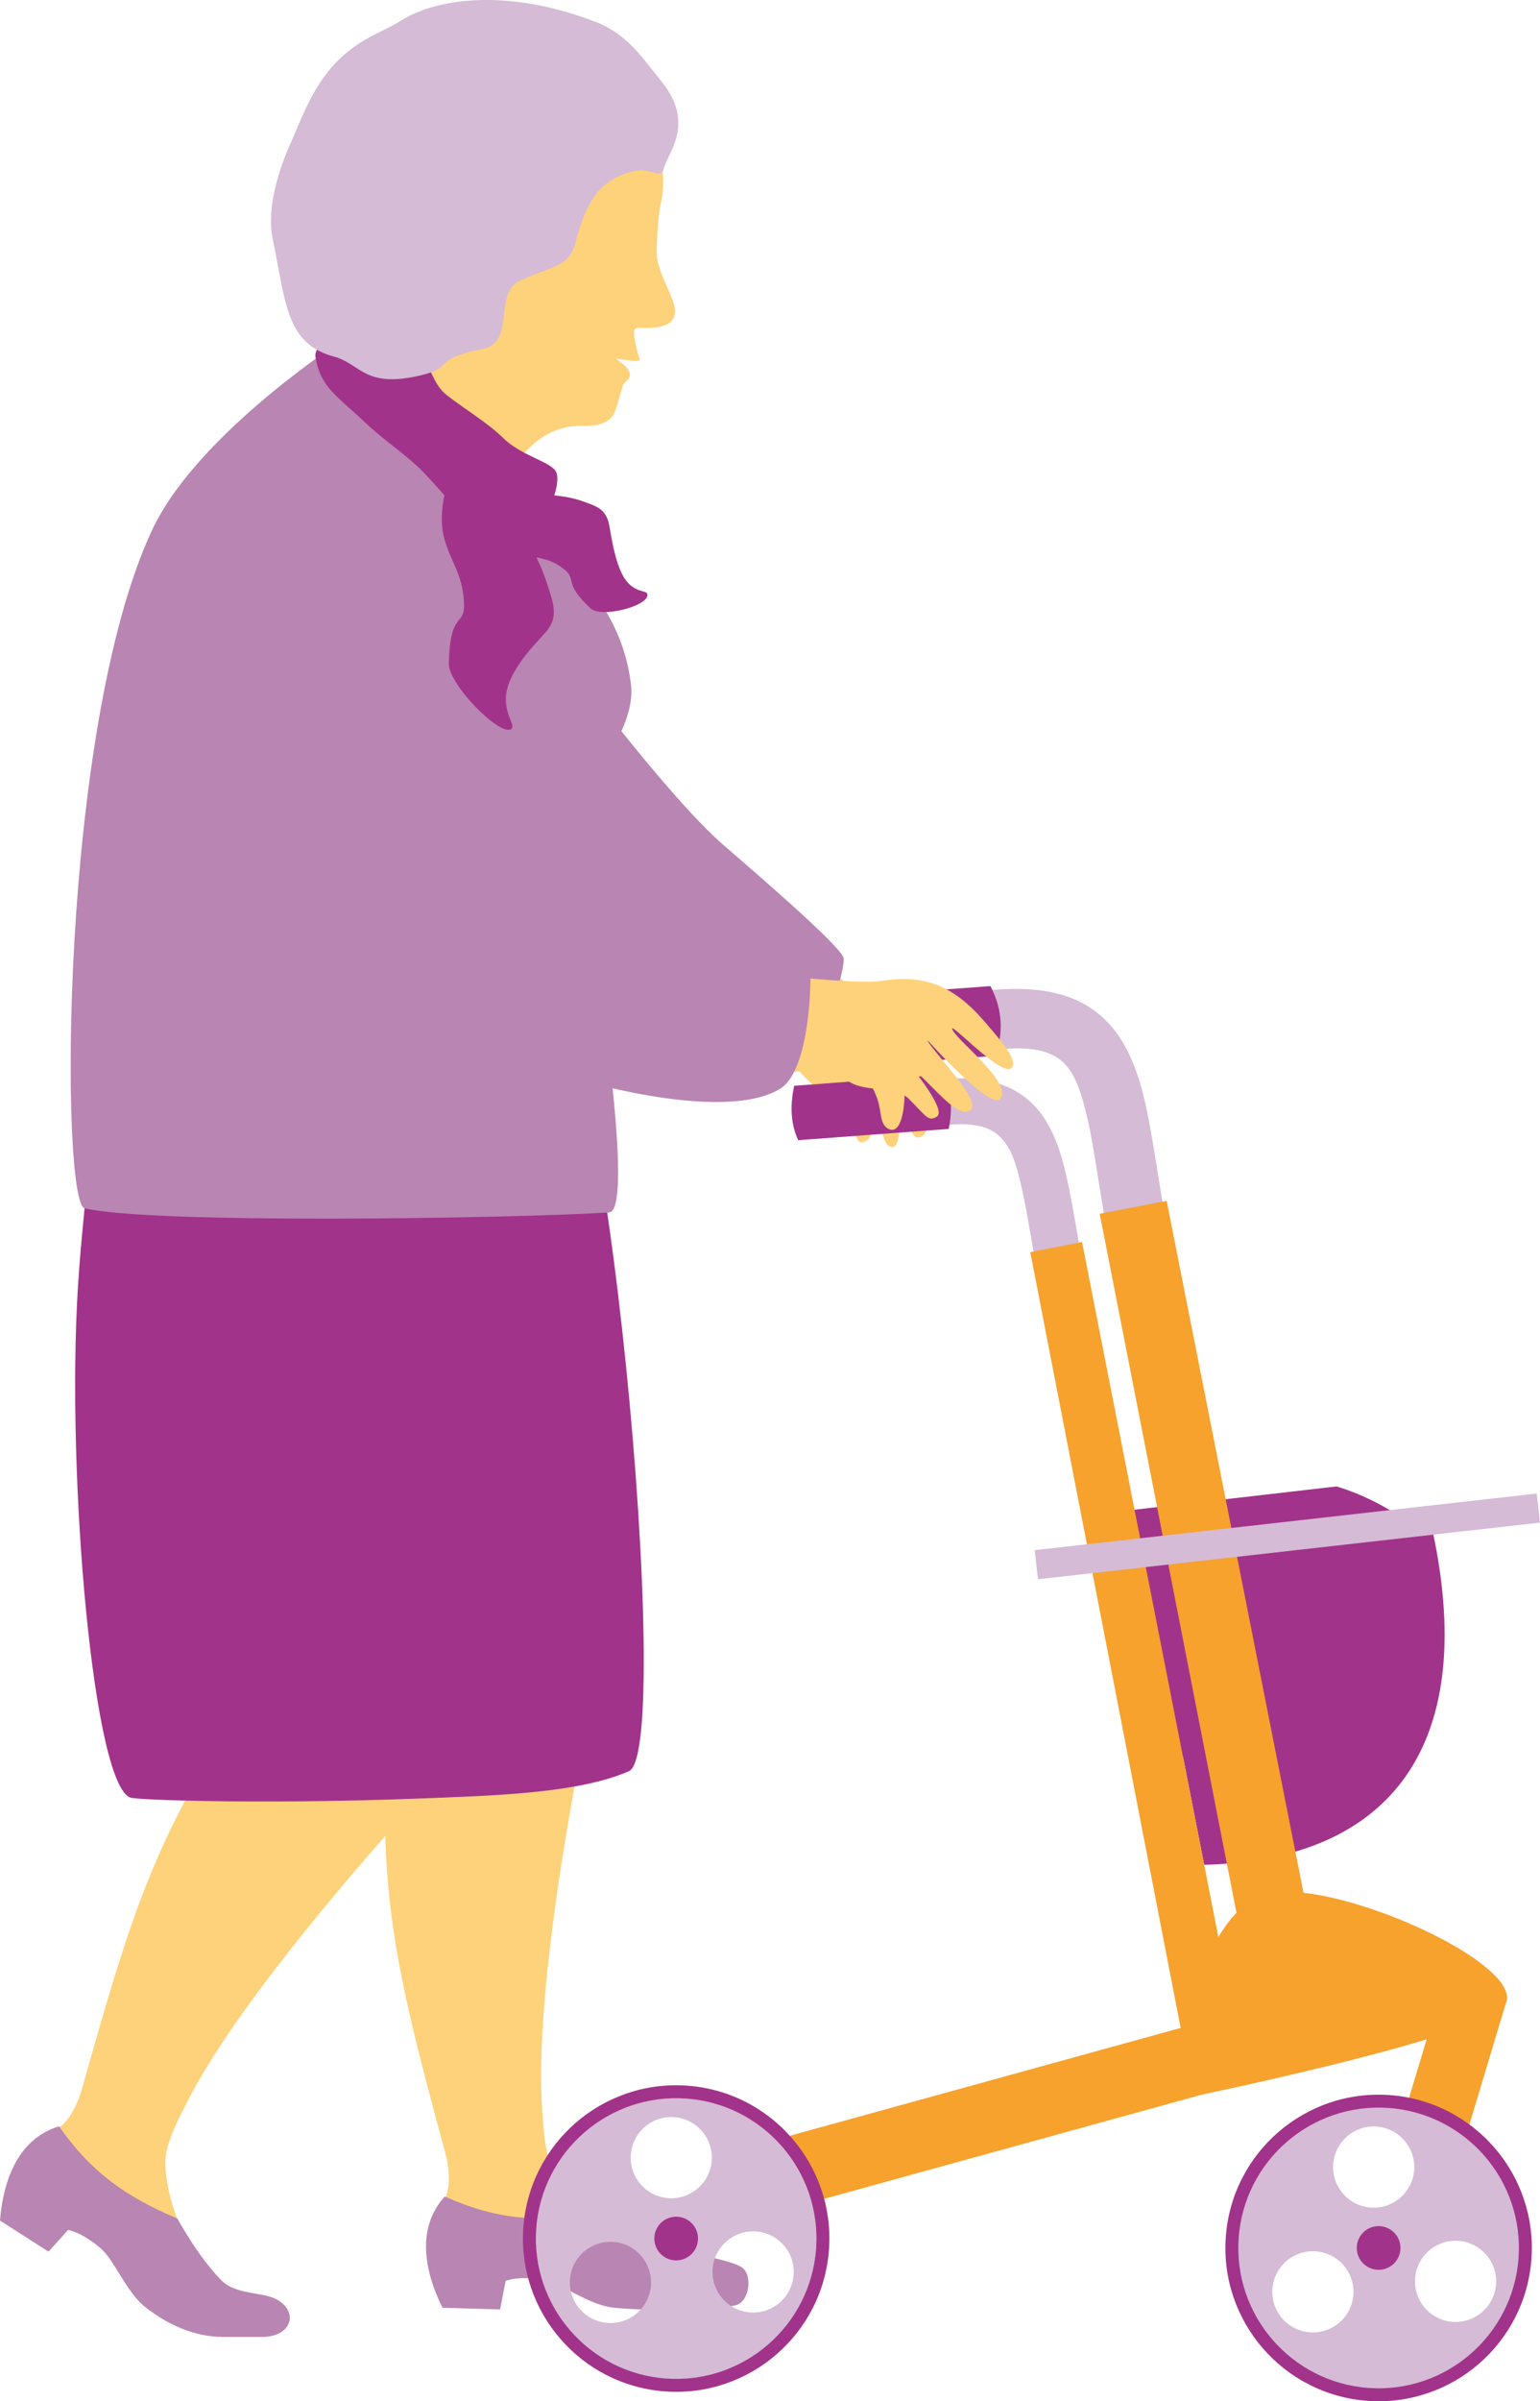 <svg xmlns="http://www.w3.org/2000/svg" id="Ebene_2" data-name="Ebene 2" viewBox="0 0 2118.17 3301.29"><defs><style>      .cls-1 {        fill: #d5bbd5;      }      .cls-1, .cls-2, .cls-3, .cls-4, .cls-5 {        fill-rule: evenodd;        stroke-width: 0px;      }      .cls-2 {        fill: #f6a22d;      }      .cls-3 {        fill: #fed27a;      }      .cls-4 {        fill: #b985b2;      }      .cls-5 {        fill: #a2338a;      }    </style></defs><g id="Layer_1" data-name="Layer 1"><g><path class="cls-3" d="m1083.16,1277.61l-79.17,107.79s69.57,25.83,87.52,74.18c8.16,21.97,43.78,39.85,46.88,62.38,4.47,32.48,1.9,38.35,14.27,40.22,16.79,2.54,12.78-74.2,12.78-74.2,0,0,7.51,17.69,7.32,23.67-.27,8.12-.37,59.6,12.32,58.9,17.57-.97,14.73-27.41,14.76-38.02.08-31.33-6.15-55.46-2.38-57.28,0,0,7.89,14.15,11.83,45.22,2.17,17.1,2.55,56.23,17.7,56.63,16.07.43,9.7-67.22,12.18-85.33,3.11-22.61,5.16,75.98,24.12,72.11,19.04-3.87,9.86-31.66,12.51-56.88,5.34-50.84-14.81-94.51-73.49-125.84-28.39-15.15-119.16-103.55-119.16-103.55h0Z"></path><path class="cls-1" d="m1278.94,1549.66c44.91-7.08,73.53-5.36,92.44,9.64,19.2,15.23,26.84,41.81,34.46,76.17,8.13,36.69,14.33,81.38,24.48,132.78l62.41-12.31c-14.64-74.21-21.66-134.8-36.94-178.23-12.88-36.56-31.64-62.64-60.28-78.52-28.28-15.67-68-21.57-126.47-12.36l9.91,62.83h0Z"></path><path class="cls-5" d="m1299.24,1477.31l-206.93,15.48c-6.48,30.47-3.74,54.82,5.59,74.76l206.93-15.48c5.21-24.32,4.28-49.16-5.59-74.77h0Z"></path><path class="cls-3" d="m1185.09,1471.48l52.26-12.37c10.38,8.18,11.92,105.43-14.79,93.12-12.68-5.84-9.69-22.47-15.41-40.06-6.92-21.28-22.06-40.69-22.06-40.69h0Z"></path><path class="cls-3" d="m374.58,2287.83l245.41,136.73s-268.85,284.75-359.75,459.86c-17.3,33.33-32.41,63.59-32.81,87-.82,47.83,29.08,128.6,72.35,177.11,38.39,43.05,59.97,37.23,49.81,46.66-21.77,20.2-109.27,20.25-163.81-62.14-31.68-47.87-53.11-62.47-112.81-84.18-41.73-15.16-66.17-47.1-40.94-88.4,21.54-35.26,59.32-12.96,81.29-90.88,73.25-259.81,106.79-368.06,261.23-581.75h0Z"></path><path class="cls-4" d="m81.27,2923.26c41.99,60.8,90.65,96.8,162.7,126.79,0,0,28.11,52.22,60.71,85.18,19.75,19.96,57.34,15.69,76.1,26.19,30.85,17.26,20.17,51.46-20.32,51.46h-53.32c-43.52,0-79.68-19.92-105.59-39.59-27.76-21.09-43.65-65.63-63.19-82.31-13.01-11.12-29.53-22.04-44.82-25.18l-26.73,29.83L0,3052.92c5.35-66.1,31.15-114.42,81.27-129.66h0Z"></path><path class="cls-3" d="m537.25,2323.86l280.8-8.66s-84.53,382.39-72.65,579.33c2.26,37.48,4.83,71.21,16.51,91.5,23.85,41.47,90.98,95.43,153.02,114.85,55.04,17.23,104.62,23.82,100.74,37.13-8.31,28.51-117.42,50.81-206.51,8.11-51.78-24.82-77.65-26.35-140.03-14.33-43.59,8.4-80.96-6.46-80.51-54.85.38-41.33,44.26-41.58,23.1-119.73-70.52-260.56-97.31-370.68-74.47-633.34h0Z"></path><path class="cls-4" d="m611.74,3019.75c67.25,30.62,127.49,36.53,204.72,25.27,0,0,51.32,28.97,95.83,41.94,43.56,12.7,93.15,20.39,107.92,30.19,15.29,10.14,10.64,46.61-7.25,51.77-28.79,8.3-126,8.47-169.63,3.63-34.65-3.83-71.16-33.9-96.49-38.18-16.87-2.86-36.65-3.75-51.39,1.4l-7.62,39.32-79.25-2.36c-29.34-59.47-32.01-114.18,3.18-152.98h0Z"></path><path class="cls-5" d="m743.75,1359.47c-204.46,54.43-587.98-34.22-587.98-34.22-14.76,123.74-40.64,318.35-48.52,443.18-16.4,259.77,21.48,696.72,74.29,703.47,34.38,4.4,211.02,7.64,384.17,1.15,115.42-4.32,228.76-7.32,299.32-37.95,63.57-27.6-33.71-1098.94-121.27-1075.63h0Z"></path><path class="cls-3" d="m908.21,282.86c41-166.39-245.82-268.71-373.71-82.79-25.12,36.52-36.98,117.67-22.54,208.1,11.33,71-36.49,125.92-36.49,125.92l183.52,205.18c22.77-59.48,60.06-155.65,141.75-153.69,12.73.31,29.23-.5,39.75-11.08,7.61-7.65,11.21-30.27,16.13-44.27,1.26-3.59,6.45-7.32,7.87-9.4,4.55-6.66,1.67-15.08-16.52-26.75-5.48-3.53,34.88,7.27,31.82-.79-2.48-6.51-3.14-9.84-4.33-14.82-5.53-23.32-3.95-26.2,1.51-27.91,0,0,38.12,3.97,47.98-10.84,12.68-19.05-12.52-44.57-20.86-82.57-2.62-11.94,1.87-65.11,4.12-74.27h0Z"></path><path class="cls-4" d="m1160.39,1317.75c-.88-15.27-133.02-127.79-166.84-157.3-40.35-35.2-99.75-106.42-138.83-155.15,9.63-21.53,15.76-43.24,12.99-65.55-14.69-117.92-103.63-179.52-146.32-219.91-197.96-187.27-158.36-196.72-219.65-272.52,0,0-226.15,138.53-293.1,282.57-127.66,274.63-125.28,923.21-92.39,931.23,89.82,21.9,583.98,14.24,721.53,5.81,33.3-2.04-11.23-298.64-11.23-298.64,0,0-14.14-43.6-22.6-110.5,41.37,44.86,95.98,95.49,124.64,109.16,27.13,12.94,133.68,95.77,152.36,100.08,34,7.85,81.08-121.1,79.44-149.28Z"></path><path class="cls-5" d="m854.79,787.43c-10.88-23.02-14.55-54.58-17.08-66.55-4.66-21.93-18.23-25.1-35.86-31.58-12.61-4.63-26.96-7.01-39.44-8.21,4.67-14.75,6.01-28.37,1.16-34.54-9.75-12.41-47.86-21.32-70.57-43.54-22.19-21.72-50.81-38.47-77.7-59.12-20.4-15.67-19.87-36.45-37.47-53.89-23.86-23.62-64.15-42.86-77.26-51.23-16.77-10.72-69.77,32.05-66.71,51.72,6.6,42.26,30.68,54.47,69.69,91.63,24.69,23.52,58.62,45.51,80.71,69.07,11.72,12.51,19.71,21.64,26.97,29.66-3.56,17.05-5.89,40.26.44,61.6,9.51,32.07,23.78,46.06,26.41,83.81,2.65,37.95-19.19,9.77-20.74,86.4-.56,27.88,69.52,99.52,85.49,89.82,9.2-5.59-18.73-27.07-1.07-67.5,13-29.75,40.57-55.86,50.02-67.24,17.33-20.88,8.67-40.77-.25-68.15-3.62-11.11-8.44-22.45-13.68-33.32,11.84,2.75,22.29,4.38,36.72,15.32,20.88,15.82-1.85,18.07,37.79,54.87,14.43,13.38,77.51-2.55,78.22-18.31.42-9.08-21.01.57-35.81-30.72Z"></path><path class="cls-1" d="m400.26,195.62c11.39-25.13,27.26-70.97,56.7-104.09,34.08-38.31,67.95-46.31,94.41-63.05,52.14-33.01,152.51-43.4,268.88,2.04,43.11,16.83,63.58,49.58,89.57,81.48,47.36,58.13,8.19,98.95,3.64,118.38-4.32,18.46-16.78-1.4-42.89,5.14-40.97,10.25-63.31,35.13-79.52,99.64-8.24,32.77-36.16,31.45-76.92,51.39-35.57,17.4-4.6,84.37-50.28,93.25-70.38,13.68-37.51,25.31-86.38,36.55-76.58,17.62-81.07-16.06-117.9-26.02-66.31-17.93-66.05-72.77-84.54-161.96-9.06-43.7,9.9-98.88,25.24-132.75h0Z"></path><path class="cls-1" d="m1344.95,1446.42c50.04-7.89,83.67-7.17,106.89,6.3,20.54,11.92,29.97,34.01,38.11,62.43,15.15,52.92,21.75,124.88,38.9,211.84l80.73-15.92c-17.71-89.76-24.89-163.95-40.52-218.57-14.96-52.25-38.17-89.06-75.93-110.97-35.09-20.35-85.36-28.33-160.99-16.4l12.82,81.28h0Z"></path><path class="cls-5" d="m1967.38,2090.86l-28.37,4.61c-25.14-20.49-61.55-39.89-100.59-51.9l-325.26,37.48,65.35,336.61c16.63.21,32.87-.49,48.71-2l29.05,148.07c256.26-5.77,382.04-164.96,311.12-472.87Z"></path><path class="cls-5" d="m1362.24,1355.69l-265.4,19.85c-13.52,30.32-12.37,68.01,7.18,95.88l265.39-19.84c10.31-30.99,10.31-62.77-7.17-95.88h0Z"></path><path class="cls-2" d="m1792.85,2602.21l-188.18-951.2-92.1,17.72,188.14,961.06c-9.06,9.35-17.4,20.67-24.93,33.49l-187.5-955.7-71.19,13.9,206.83,1066.58-577.86,159.34,25.56,92.68,581.56-160.36c53.88-11.37,204.11-44.03,309.08-76.02l-39.01,129.85,86.23,25.91,61.41-204.39c23.19-47.49-165.54-140.34-278.04-152.86Z"></path><polygon class="cls-1" points="2113.66 2053.34 1423.17 2131.21 1427.68 2171.21 2118.17 2093.34 2113.66 2053.34 2113.66 2053.34"></polygon><path class="cls-5" d="m945.04,2867.41c116.01,8.29,203.47,109.21,195.18,225.22-8.29,116.02-109.21,203.48-225.23,195.18-116.01-8.28-203.47-109.21-195.17-225.22,8.28-116.02,109.2-203.47,225.22-195.18h0Zm-2.18,30.52c99.18,7.08,173.93,93.35,166.85,192.52-7.08,99.17-93.35,173.93-192.53,166.84-99.17-7.08-173.93-93.35-166.85-192.52,7.09-99.17,93.36-173.93,192.52-166.85h0Z"></path><path class="cls-1" d="m943.78,2885.15c106.23,7.59,186.31,99.99,178.72,206.22-7.59,106.23-99.99,186.31-206.22,178.72-106.23-7.58-186.31-99.99-178.73-206.22,7.59-106.23,100-186.31,206.23-178.72h0Zm-100.17,197.12c30.73,2.19,53.9,28.92,51.71,59.66-2.2,30.73-28.93,53.9-59.66,51.71-30.73-2.2-53.9-28.93-51.71-59.67,2.2-30.72,28.93-53.9,59.66-51.7h0Zm196.26-14.43c30.73,2.19,53.9,28.92,51.71,59.66-2.2,30.73-28.93,53.9-59.67,51.7-30.72-2.19-53.89-28.93-51.7-59.66,2.2-30.73,28.93-53.9,59.66-51.7h0Zm-112.63-157.11c30.73,2.2,53.9,28.93,51.71,59.67-2.2,30.73-28.93,53.9-59.67,51.7-30.73-2.19-53.89-28.93-51.7-59.66,2.19-30.73,28.93-53.9,59.66-51.71h0Z"></path><path class="cls-5" d="m932.17,3047.65c16.53,1.18,29.01,15.57,27.82,32.11-1.18,16.54-15.57,29.01-32.11,27.82-16.54-1.18-29.01-15.57-27.82-32.11,1.18-16.54,15.57-29.01,32.11-27.82h0Z"></path><path class="cls-5" d="m1911.21,2880.35c116.01,8.29,203.47,109.21,195.18,225.22-8.29,116.02-109.21,203.47-225.22,195.18-116.01-8.28-203.47-109.2-195.18-225.22,8.28-116.01,109.2-203.47,225.22-195.18h0Zm-2.18,30.52c99.18,7.08,173.93,93.35,166.85,192.52-7.08,99.17-93.35,173.93-192.53,166.84-99.17-7.08-173.93-93.35-166.85-192.52,7.09-99.18,93.36-173.93,192.53-166.85h0Z"></path><path class="cls-1" d="m1909.94,2898.08c106.23,7.59,186.31,99.99,178.72,206.22-7.59,106.23-99.99,186.31-206.22,178.72-106.23-7.58-186.31-99.99-178.73-206.22,7.59-106.22,100-186.31,206.23-178.72h0Zm-100.18,197.12c30.73,2.2,53.9,28.93,51.71,59.66-2.2,30.73-28.93,53.9-59.66,51.71-30.73-2.2-53.9-28.93-51.71-59.66,2.2-30.73,28.93-53.9,59.66-51.71h0Zm196.26-14.43c30.73,2.19,53.9,28.93,51.71,59.66-2.2,30.73-28.93,53.9-59.67,51.71-30.73-2.2-53.89-28.93-51.7-59.67,2.2-30.72,28.92-53.9,59.66-51.7h0Zm-112.63-157.1c30.73,2.19,53.9,28.93,51.71,59.66-2.2,30.73-28.93,53.9-59.67,51.7-30.72-2.19-53.89-28.92-51.7-59.66,2.19-30.73,28.92-53.9,59.66-51.7h0Z"></path><path class="cls-5" d="m1898.34,3060.58c16.53,1.18,29.01,15.57,27.83,32.11-1.18,16.54-15.58,29.01-32.11,27.82-16.54-1.17-29.01-15.57-27.82-32.11,1.17-16.53,15.57-29.01,32.11-27.82h0Z"></path><path class="cls-3" d="m1043.74,1337.96l2.64,143.74s76.1-23.39,122.86,6.17c21.24,13.43,63.24,5.42,80.55,22.63,24.94,24.8,26.57,31.5,38.32,25.02,15.97-8.81-37.37-71.7-37.37-71.7,0,0,16.33,15.77,33.21,32.74,18.71,18.84,38.67,38.68,50.71,29.78,9.91-7.34-8.63-32.25-26.92-54.87-16.58-20.52-32.7-39.16-31.73-41.07,0,0,87.64,98.12,100.15,80.02,15.43-22.32-55.75-76.36-65.41-93.44-12.06-21.33,68.98,67.6,81.1,50.7,7.87-10.98-15.32-36.96-34.66-59.72-35.53-41.81-74.11-71.01-144.51-59.42-34.07,5.6-168.94-10.58-168.94-10.58h0Z"></path><path class="cls-4" d="m401.59,691.82c118.73-11.55,188.82,48.18,182.06,158.34-2.19,35.66,16.18,92.13,15.62,129.56-1.44,94.51,56.22,123.37,96.63,163.94,21.32,21.4,108.79,71.65,141.09,90.87,25.22,15.01,275.62,54.51,277.32,85.51,2.48,45.02-3.36,153.97-41.51,176.98-107.35,64.77-465.89-59.25-577.79-138.92-150.25-106.98-370.22-639.34-93.42-666.28h0Z"></path></g></g></svg>